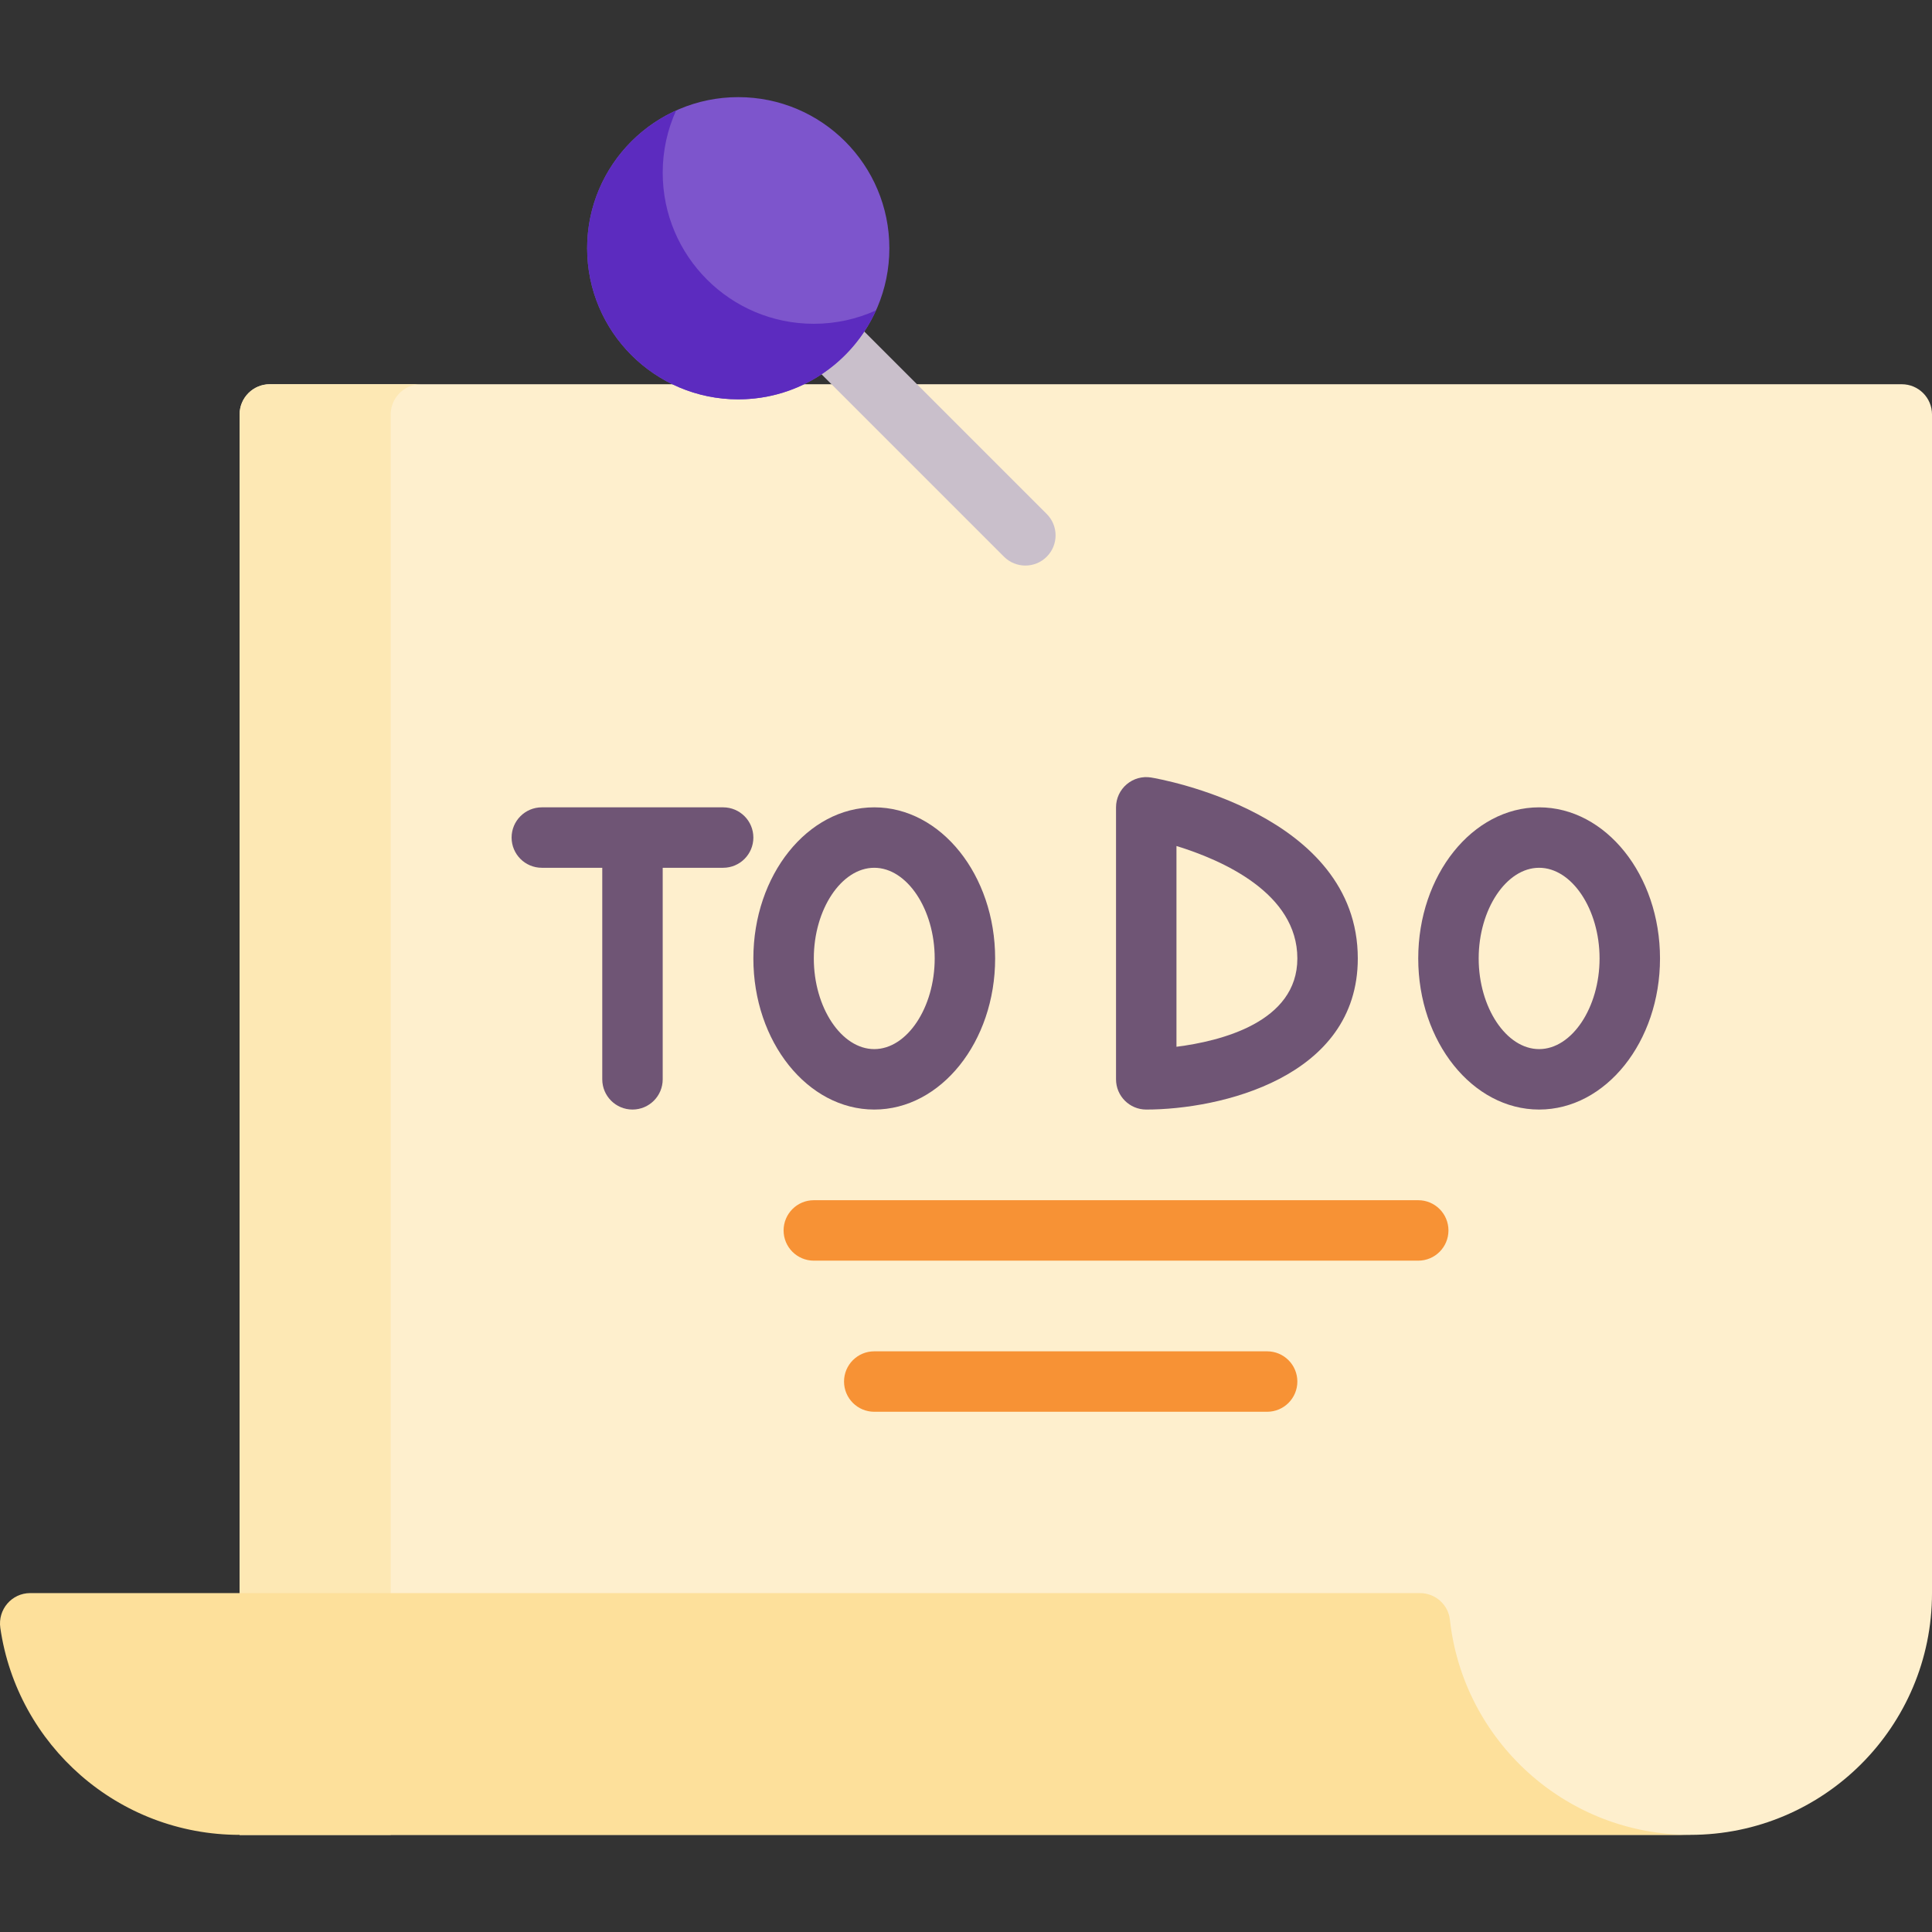 <svg id="Capa_1" enable-background="new 0 0 511.427 511.427" height="512" viewBox="0 0 511.427 511.427" width="512" xmlns="http://www.w3.org/2000/svg"><rect x="0" y="0" width="511.427" height="511.427" fill="#333333" stroke="none"/><g><g><path d="m63.427 109.713v376h384c35.346 0 64-28.654 64-64v-312c0-4.418-3.582-8-8-8h-432c-4.418 0-8 3.582-8 8z" fill="#feefcd"/><path d="m111.427 101.713h-40c-4.418 0-8 3.582-8 8v376h40v-376c0-4.418 3.582-8 8-8z" fill="#fde8b4"/><path d="m375.874 421.713h-367.875c-4.9 0-8.614 4.361-7.915 9.21 4.465 30.982 31.124 54.79 63.342 54.79h384c-32.96 0-60.101-24.916-63.615-56.94-.441-4.029-3.883-7.06-7.937-7.06z" fill="#fde09b"/></g><g><path d="m271.427 149.713c-2.047 0-4.095-.781-5.657-2.343l-76-76c-3.125-3.124-3.125-8.189 0-11.313 3.124-3.124 8.189-3.124 11.313 0l76 76c3.125 3.124 3.125 8.189 0 11.313-1.561 1.562-3.609 2.343-5.656 2.343z" fill="#c9bfcb"/><circle cx="195.427" cy="65.713" fill="#7d55cc" r="40"/><path d="m215.427 85.713c-22.091 0-40-17.909-40-40 0-5.868 1.274-11.435 3.544-16.456-13.88 6.276-23.544 20.233-23.544 36.456 0 22.091 17.909 40 40 40 16.223 0 30.18-9.664 36.456-23.544-5.021 2.271-10.588 3.544-16.456 3.544z" fill="#5c2bbf"/></g><g><g fill="#6f5575"><path d="m191.427 213.713h-48c-4.418 0-8 3.582-8 8s3.582 8 8 8h16v56c0 4.418 3.582 8 8 8s8-3.582 8-8v-56h16c4.418 0 8-3.582 8-8s-3.582-8-8-8z"/><path d="m231.427 293.713c-17.645 0-32-17.944-32-40s14.355-40 32-40 32 17.944 32 40-14.355 40-32 40zm0-64c-8.673 0-16 10.991-16 24s7.327 24 16 24 16-10.991 16-24-7.327-24-16-24z"/></g><g fill="#6f5575"><path d="m407.427 293.713c-17.645 0-32-17.944-32-40s14.355-40 32-40 32 17.944 32 40-14.355 40-32 40zm0-64c-8.673 0-16 10.991-16 24s7.327 24 16 24 16-10.991 16-24-7.327-24-16-24z"/><path d="m303.427 293.713c-4.418 0-8-3.582-8-8v-72c0-2.352 1.035-4.584 2.829-6.104s4.163-2.176 6.486-1.787c2.232.372 54.685 9.555 54.685 47.891 0 31.641-36.631 40-56 40zm8-69.766v53.148c11.674-1.478 32-6.479 32-23.382 0-17.263-19.81-26.015-32-29.766z"/></g><g fill="#f79235"><path d="m375.427 333.713h-160c-4.418 0-8-3.582-8-8s3.582-8 8-8h160c4.418 0 8 3.582 8 8s-3.582 8-8 8z"/><path d="m335.427 373.713h-104c-4.418 0-8-3.582-8-8s3.582-8 8-8h104c4.418 0 8 3.582 8 8s-3.582 8-8 8z"/></g></g></g></svg>